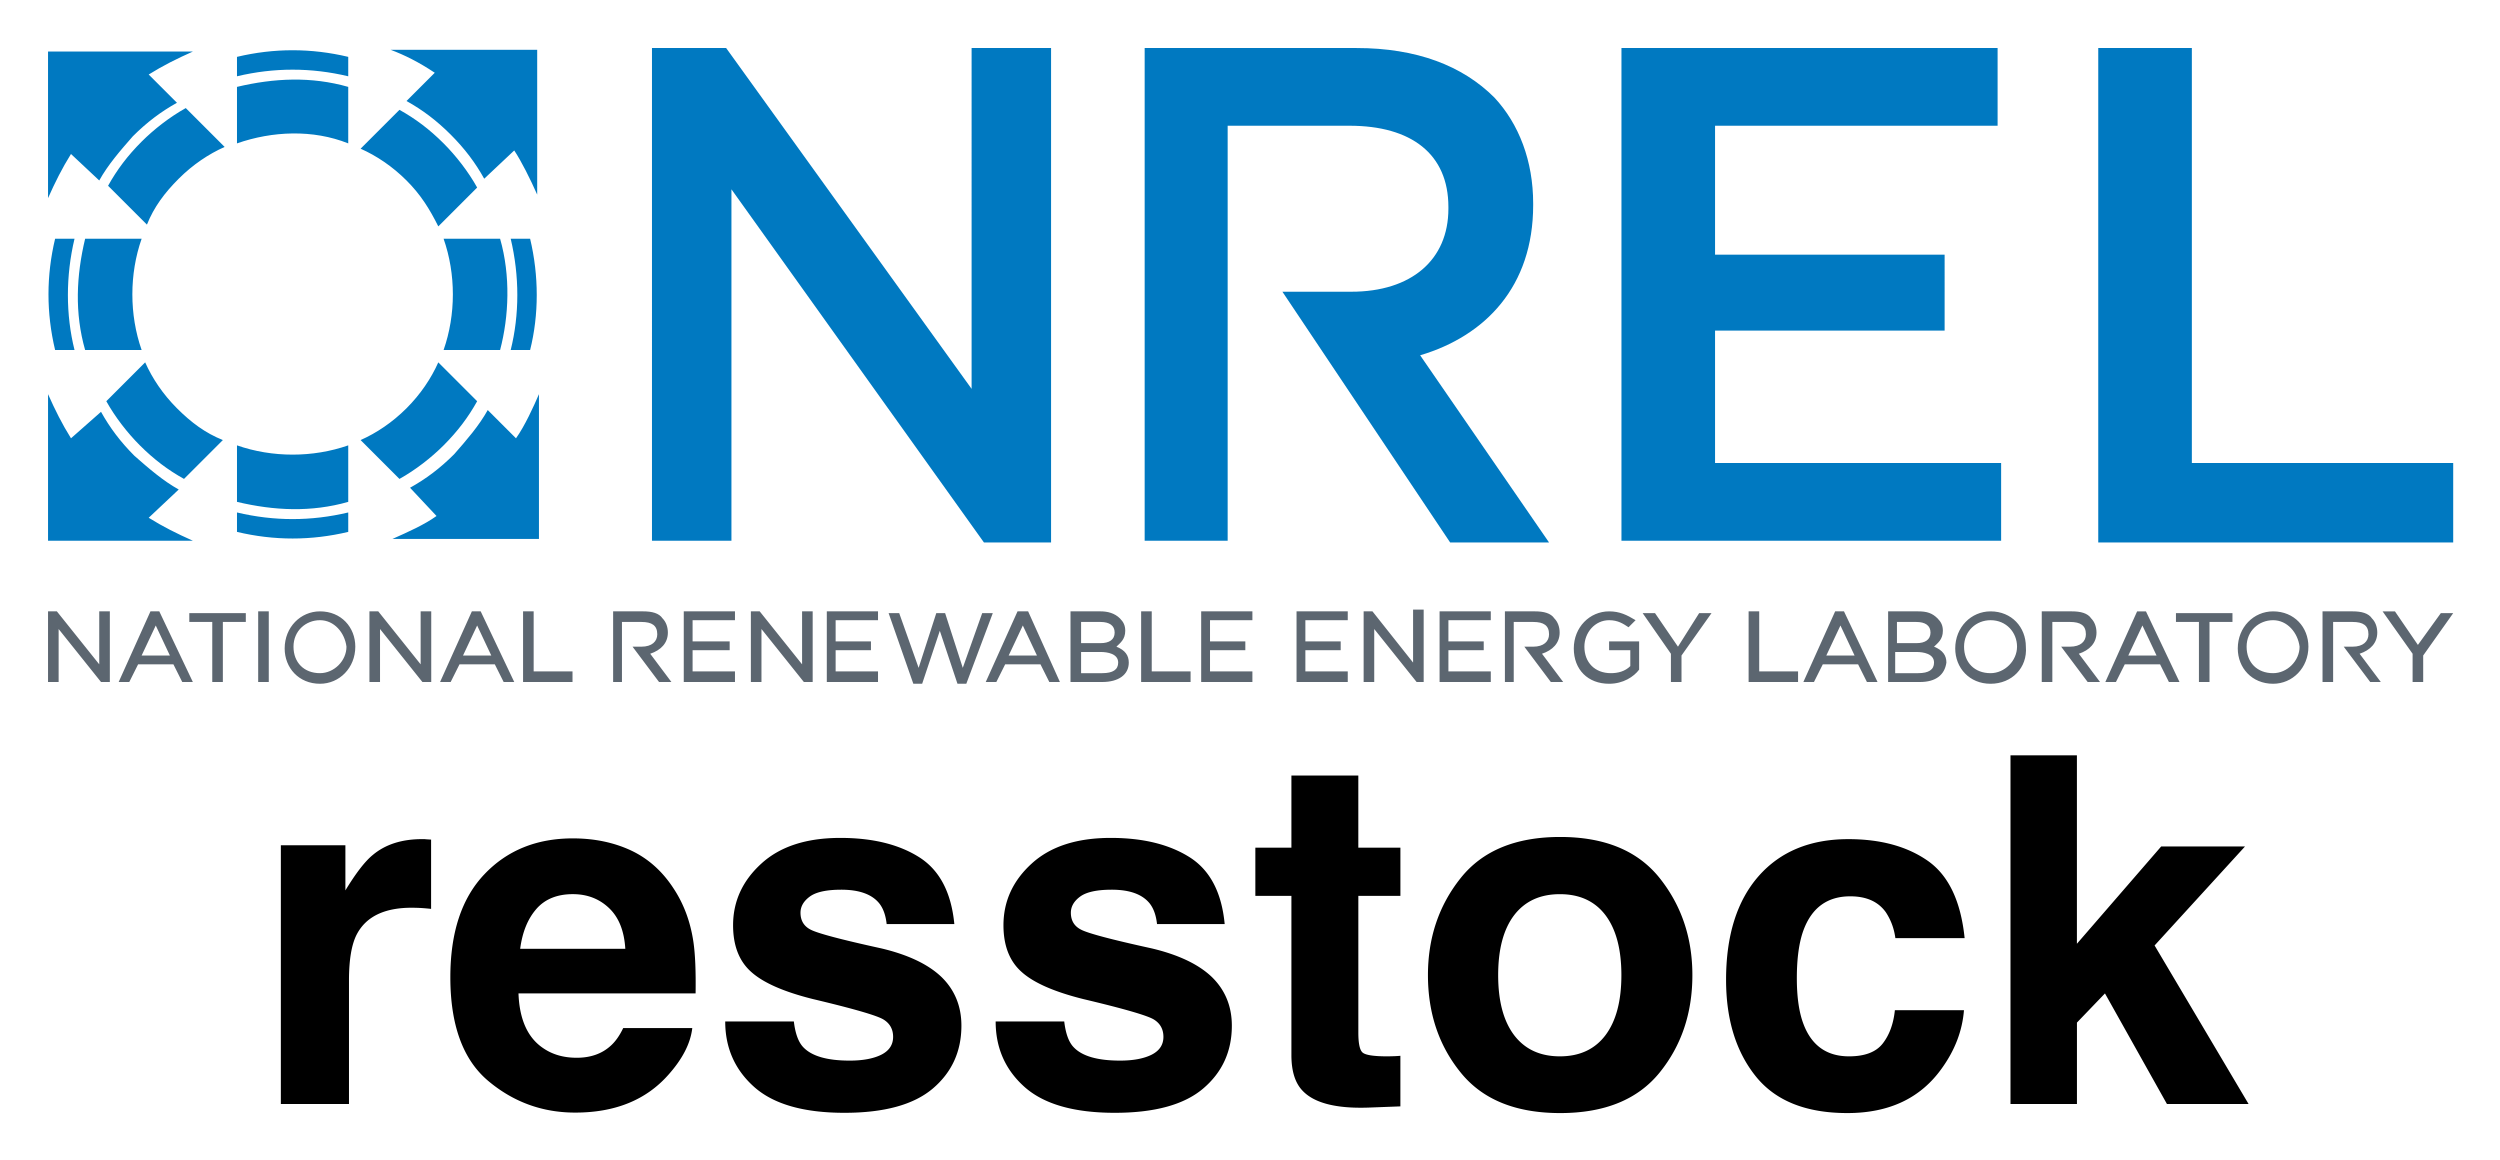 <svg xmlns="http://www.w3.org/2000/svg" role="img" viewBox="3.78 20.28 141.57 65.69"><title>resstock logo</title><path fill="#0079C1" fill-rule="evenodd" d="M28.5 49.5c-.7.5-1.6.9-2.5 1.3h8.3v-8.2c-.3.7-.8 1.8-1.3 2.5l-1.6-1.6c-.5.9-1.2 1.7-1.9 2.5-.8.8-1.6 1.4-2.5 1.9l1.5 1.6zm.1-8.7c-.4.9-1 1.8-1.8 2.6s-1.7 1.4-2.6 1.8l2.2 2.2c.9-.5 1.8-1.2 2.5-1.9.8-.8 1.4-1.6 1.9-2.5l-2.2-2.2zm5.2-.7c.5-2 .5-4.2 0-6.3h-1.1c.5 2.1.5 4.3 0 6.3h1.1zm-1.7 0c.5-1.9.6-4.2 0-6.3h-3.2c.7 2 .7 4.3 0 6.3h3.2zm.8-11.3c.4.6.9 1.6 1.3 2.5v-8.2h-8.3c.8.3 1.6.7 2.5 1.3L26.8 26c.9.5 1.7 1.1 2.5 1.9.8.8 1.4 1.6 1.9 2.5l1.7-1.6zm-8.7-.1c.9.4 1.8 1 2.6 1.8s1.3 1.6 1.8 2.6l2.2-2.2c-.5-.9-1.2-1.8-1.9-2.5-.8-.8-1.6-1.4-2.5-1.9l-2.2 2.2zm-.7-5.2c-2.1-.5-4.2-.5-6.3 0v1.1c2.1-.5 4.2-.5 6.3 0v-1.1zm0 1.7c-2.1-.6-4.2-.5-6.3 0v3.2c2-.7 4.3-.8 6.3 0v-3.2zM9.4 30.5c.5-.9 1.2-1.7 1.9-2.5.8-.8 1.6-1.4 2.5-1.9l-1.6-1.6c.8-.5 1.6-.9 2.5-1.3H6.5v8.3c.4-.9.8-1.7 1.3-2.5l1.6 1.5zm4.9-4.1c-.9.5-1.8 1.2-2.5 1.9-.8.8-1.4 1.6-1.9 2.5l2.2 2.2c.4-1 1-1.8 1.8-2.6s1.7-1.4 2.6-1.8l-2.2-2.2zm-5.7 7.4c-.5 2.1-.6 4.2 0 6.3h3.2c-.7-2-.7-4.3 0-6.3H8.6zm-1.7 0c-.5 2.1-.5 4.2 0 6.3H8c-.5-2-.5-4.2 0-6.3H6.9zm.9 11.3c-.5-.8-.9-1.6-1.3-2.5v8.3h8.2c-.9-.4-1.7-.8-2.5-1.3l1.7-1.6c-.9-.5-1.7-1.2-2.5-1.9-.8-.8-1.4-1.6-1.9-2.5l-1.7 1.5zm2-2.1c.5.9 1.2 1.8 1.9 2.5.8.8 1.6 1.4 2.5 1.9l2.2-2.2c-1-.4-1.8-1-2.6-1.8s-1.4-1.7-1.8-2.6L9.8 43zm7.4 2.5c2 .7 4.3.7 6.3 0v3.2c-2.1.6-4.2.5-6.3 0v-3.2zm0 3.8c2.1.5 4.2.5 6.3 0v1.1c-2.1.5-4.2.5-6.3 0v-1.1z" clip-rule="evenodd"/><path fill="#0079C1" d="M40.7 23h4.2l13.9 19.3V23h4.5v28h-3.8L45.2 31v19.9h-4.5V23zm35.7 13.8h3.9c3.4 0 5.5-1.8 5.5-4.7V32c0-3-2.1-4.6-5.6-4.6h-6.9v23.5h-4.7V23h12c3.4 0 6 1 7.8 2.8 1.4 1.5 2.2 3.6 2.2 6v.1c0 4.6-2.7 7.4-6.4 8.5L91.5 51h-5.6l-9.5-14.2zM95.6 23h21.3v4.4h-16v7.3h13V39h-13v7.5h16.2v4.4H95.6V23zm27 0h5.3v23.5h14.8V51h-20.1V23z"/><path fill="#5C6670" d="M9.9 58.9h-.4l-2.4-3v3h-.6v-4H7l2.4 3v-3h.6v4h-.1zm4.8 0h-.6l-.5-1h-2l-.5 1h-.6l1.8-4h.5l1.9 4zm-2.9-1.5h1.6l-.8-1.7-.8 1.7zm4.6 1.5h-.6v-3.4h-1.3V55h3.2v.5h-1.3v3.4zm2.6 0h-.6v-4h.6v4zm2.9.1c-1.2 0-2-.9-2-2 0-1.2.9-2.1 2-2.1 1.2 0 2 .9 2 2 0 1.2-.9 2.1-2 2.1zm0-3.6c-.8 0-1.5.6-1.5 1.5s.6 1.5 1.5 1.5c.8 0 1.5-.7 1.5-1.5-.1-.8-.7-1.5-1.5-1.5zm6.2 3.5h-.4l-2.4-3v3h-.6v-4h.5l2.4 3v-3h.6v4h-.1zm4.8 0h-.6l-.5-1h-2l-.5 1h-.6l1.8-4h.5l1.9 4zM30 57.4h1.6l-.8-1.7-.8 1.7zm6.2 1.5h-2.8v-4h.6v3.4h2.2v.6zm2.9 0h-.6v-4h1.7c.5 0 .9.1 1.1.4.2.2.3.5.3.8 0 .6-.4 1-1 1.2l1.2 1.6h-.7l-1.5-2h.5c.6 0 .9-.3.9-.7 0-.5-.3-.7-.9-.7H39v3.4zm50.5 0H89v-4h1.7c.5 0 .9.1 1.1.4.2.2.3.5.3.8 0 .6-.4 1-1 1.2l1.2 1.6h-.7l-1.5-2h.5c.6 0 .9-.3.9-.7 0-.5-.3-.7-.9-.7h-1.1v3.4zm30.4 0h-.6v-4h1.7c.5 0 .9.1 1.1.4.2.2.3.5.3.8 0 .6-.4 1-1 1.2l1.2 1.6h-.7l-1.5-2h.5c.6 0 .9-.3.9-.7 0-.5-.3-.7-.9-.7h-1v3.4zm15.9 0h-.6v-4h1.7c.5 0 .9.1 1.1.4.2.2.3.5.3.8 0 .6-.4 1-1 1.2l1.2 1.6h-.6l-1.5-2h.5c.6 0 .9-.3.9-.7 0-.5-.3-.7-.9-.7h-1.1v3.4zm-90.4 0h-3v-4h2.9v.5H43v1.2h2.1v.5H43v1.2h2.4v.6h.1zm4.2 0h-.4l-2.4-3v3h-.6v-4h.5l2.4 3v-3h.6v4h-.1zm3.9 0h-3v-4h2.9v.5h-2.4v1.2h2v.5h-2v1.2h2.4v.6h.1zm4.9.1H58l-1-3-1 3h-.5l-1.4-4h.6l1.1 3.1 1-3.1h.5l1 3.1 1.1-3.1h.6l-1.5 4zm5.3-.1h-.6l-.5-1h-2l-.5 1h-.6l1.8-4h.6l1.8 4zm-2.9-1.5h1.6l-.8-1.7-.8 1.7zm5.3 1.5h-1.8v-4h1.7c.4 0 .8.1 1.1.4.2.2.3.4.3.7 0 .5-.3.7-.5.9.5.2.7.5.7.9 0 .7-.6 1.1-1.5 1.1zm-1.2-.5h1.2c.6 0 .9-.2.9-.6 0-.5-.6-.6-1-.6H65v1.2zm0-1.7h1.1c.5 0 .8-.2.8-.6 0-.4-.3-.6-.8-.6H65v1.2zm6.2 2.2h-2.8v-4h.6v3.4h2.2v.6zm3.6 0h-3v-4h2.9v.5h-2.4v1.2h2v.5h-2v1.2h2.4v.6h.1zm5.4 0h-3v-4h2.9v.5h-2.4v1.2h2v.5h-2v1.2h2.4v.6h.1zm4.2 0H84l-2.4-3v3H81v-4h.5l2.3 2.9v-3h.6v4.1zm3.9 0h-3v-4h2.9v.5h-2.4v1.2h2v.5h-2v1.2h2.4v.6h.1zm6.6.1c-1.2 0-2-.8-2-2s.9-2.1 2-2.1c.6 0 1 .2 1.5.5l-.4.4c-.3-.2-.6-.4-1.1-.4-.8 0-1.4.7-1.4 1.5 0 .9.6 1.5 1.5 1.5.4 0 .8-.1 1.1-.4v-.9h-1.2v-.5h1.7v1.6c-.3.4-.9.8-1.7.8zm4.1-.1h-.6v-1.6L96.8 55h.7l1.3 1.9L100 55h.7L99 57.4v1.5zm6.6 0h-2.8v-4h.6v3.4h2.2v.6zm4.5 0h-.6l-.5-1h-2l-.5 1h-.6l1.8-4h.5l1.9 4zm-2.9-1.5h1.6l-.8-1.7-.8 1.7zm5.3 1.5h-1.8v-4h1.7c.5 0 .8.1 1.1.4.2.2.3.4.3.7 0 .5-.3.7-.5.9.5.2.7.5.7.9-.1.7-.6 1.1-1.5 1.1zm-1.3-.5h1.2c.6 0 .9-.2.9-.6 0-.5-.6-.6-1-.6h-1.2v1.2h.1zm0-1.7h1.1c.5 0 .8-.2.8-.6 0-.4-.3-.6-.8-.6h-1.1v1.2zm5.3 2.3c-1.2 0-2-.9-2-2 0-1.2.9-2.1 2-2.1 1.2 0 2 .9 2 2 .1 1.2-.8 2.1-2 2.1zm0-3.6c-.8 0-1.5.6-1.5 1.5s.6 1.5 1.5 1.5c.8 0 1.5-.7 1.5-1.5s-.6-1.5-1.5-1.5zm10.7 3.5h-.6l-.5-1h-2l-.5 1h-.6l1.8-4h.5l1.9 4zm-2.9-1.5h1.6l-.8-1.7-.8 1.7zm4.6 1.5h-.6v-3.4H127V55h3.2v.5h-1.3v3.4zm3.6.1c-1.2 0-2-.9-2-2 0-1.2.9-2.1 2-2.1 1.2 0 2 .9 2 2 0 1.2-.9 2.1-2 2.1zm0-3.6c-.8 0-1.5.6-1.5 1.5s.6 1.5 1.5 1.5c.8 0 1.5-.7 1.5-1.5-.1-.8-.7-1.5-1.5-1.5zm8.5 3.5h-.6v-1.6l-1.7-2.4h.7l1.3 1.9L142 55h.7l-1.7 2.4v1.5z"/><path d="M27.863 67.802c-.05-.004-.107-.004-.18-.004-1.147 0-2.08.298-2.795.899-.44.359-.956 1.029-1.549 2.004v-2.554h-3.655V82.799h3.858v-7.001c0-1.178.149-2.046.444-2.612.528-1.002 1.564-1.503 3.105-1.503.119 0 .268.004.459.011.187.011.401.027.642.054v-3.923c-.168-.011-.279-.015-.329-.023zm6.294 3.946c.486-.554 1.174-.834 2.061-.834.818 0 1.499.264 2.05.788.554.524.86 1.292.922 2.306h-5.954c.126-.952.432-1.702.922-2.26zm5.357-3.308c-.979-.455-2.076-.684-3.296-.684-2.05 0-3.72.677-5.005 2.03-1.289 1.354-1.931 3.3-1.931 5.835 0 2.707.715 4.661 2.137 5.862 1.426 1.201 3.07 1.801 4.933 1.801 2.26 0 4.015-.715 5.273-2.137.803-.899 1.258-1.782 1.357-2.65H39.071c-.206.432-.444.769-.715 1.009-.493.447-1.132.673-1.919.673-.746 0-1.38-.184-1.912-.554-.868-.589-1.331-1.621-1.384-3.09H43.17c.019-1.266-.023-2.233-.122-2.906-.168-1.147-.543-2.153-1.117-3.025-.635-.983-1.442-1.705-2.417-2.164zm-3.025-.684zM48.733 78.122H44.848c0 1.503.551 2.742 1.648 3.717 1.097.971 2.799 1.457 5.101 1.457 2.26 0 3.927-.459 5.009-1.377 1.078-.918 1.617-2.103 1.617-3.556 0-1.101-.375-2.023-1.128-2.757-.761-.727-1.904-1.266-3.426-1.625-2.287-.501-3.617-.857-3.996-1.063-.375-.195-.562-.516-.562-.952 0-.352.176-.658.531-.918.352-.256.944-.386 1.778-.386 1.013 0 1.732.256 2.153.776.226.287.363.677.417 1.17H57.822c-.172-1.789-.834-3.051-1.984-3.782-1.151-.73-2.642-1.097-4.47-1.097-1.927 0-3.418.486-4.481 1.461-1.063.971-1.594 2.134-1.594 3.487 0 1.147.34 2.027 1.021 2.635.684.619 1.851 1.132 3.51 1.545 2.302.547 3.633.933 3.992 1.159.359.222.539.551.539.979 0 .447-.222.784-.665 1.009-.444.222-1.044.336-1.797.336-1.281 0-2.157-.256-2.635-.769-.268-.287-.444-.769-.524-1.449zm2.933-10.366zM64.047 78.122h-3.885c0 1.503.547 2.742 1.644 3.717 1.097.971 2.799 1.457 5.101 1.457 2.26 0 3.931-.459 5.009-1.377 1.078-.918 1.621-2.103 1.621-3.556 0-1.101-.379-2.023-1.132-2.757-.761-.727-1.904-1.266-3.426-1.625-2.287-.501-3.617-.857-3.992-1.063-.379-.195-.566-.516-.566-.952 0-.352.176-.658.531-.918.352-.256.948-.386 1.782-.386 1.013 0 1.728.256 2.149.776.226.287.363.677.417 1.17h3.831c-.168-1.789-.83-3.051-1.981-3.782-1.155-.73-2.642-1.097-4.47-1.097-1.927 0-3.422.486-4.485 1.461-1.063.971-1.591 2.134-1.591 3.487 0 1.147.34 2.027 1.021 2.635.681.619 1.851 1.132 3.506 1.545 2.306.547 3.636.933 3.996 1.159.356.222.535.551.535.979 0 .447-.222.784-.665 1.009-.444.222-1.04.336-1.793.336-1.281 0-2.16-.256-2.635-.769-.271-.287-.444-.769-.524-1.449zm2.929-10.366zm7.892 3.254h2.042v9.02c0 .914.214 1.591.646 2.03.661.688 1.9 1.002 3.709.941l1.816-.069v-2.864a6.222 6.222 0 0 1-.382.023c-.13.004-.256.008-.371.008-.78 0-1.247-.076-1.399-.226-.153-.145-.229-.52-.229-1.12v-7.743h2.382V68.28H80.699v-4.084h-3.789V68.28h-2.042zm19.826 7.892c-.6.795-1.461 1.197-2.581 1.197-1.12 0-1.981-.401-2.589-1.197-.604-.799-.906-1.931-.906-3.403 0-1.468.302-2.6.906-3.395.608-.791 1.468-1.189 2.589-1.189 1.12 0 1.981.398 2.581 1.189.6.795.902 1.927.902 3.395 0 1.472-.302 2.604-.902 3.403zm3.067 2.115c1.235-1.526 1.855-3.365 1.855-5.518 0-2.115-.619-3.946-1.855-5.498-1.239-1.549-3.116-2.325-5.632-2.325-2.52 0-4.397.776-5.632 2.325-1.239 1.552-1.855 3.384-1.855 5.498 0 2.153.616 3.992 1.855 5.518 1.235 1.529 3.112 2.294 5.632 2.294 2.516 0 4.393-.765 5.632-2.294zm-5.632-13.261zm18.981 5.648h3.923c-.214-2.088-.906-3.545-2.076-4.37-1.17-.822-2.673-1.235-4.508-1.235-2.16 0-3.854.7-5.082 2.095-1.227 1.399-1.843 3.357-1.843 5.873 0 2.233.554 4.049 1.667 5.445 1.113 1.399 2.845 2.099 5.204 2.099 2.355 0 4.133-.837 5.334-2.516.753-1.04 1.174-2.141 1.266-3.308h-3.912c-.08.772-.31 1.399-.688 1.885-.375.482-1.009.727-1.908.727-1.262 0-2.122-.612-2.581-1.832-.249-.654-.375-1.518-.375-2.592 0-1.128.126-2.034.375-2.715.474-1.281 1.357-1.923 2.65-1.923.906 0 1.572.294 2.004.887.294.44.478.933.551 1.48zm-2.596-5.648zm9.116-4.703v19.746h3.763V78.187l1.587-1.652 3.51 6.263h4.623l-5.323-8.978 5.12-5.606H126.163l-4.772 5.51V63.053z"/></svg>